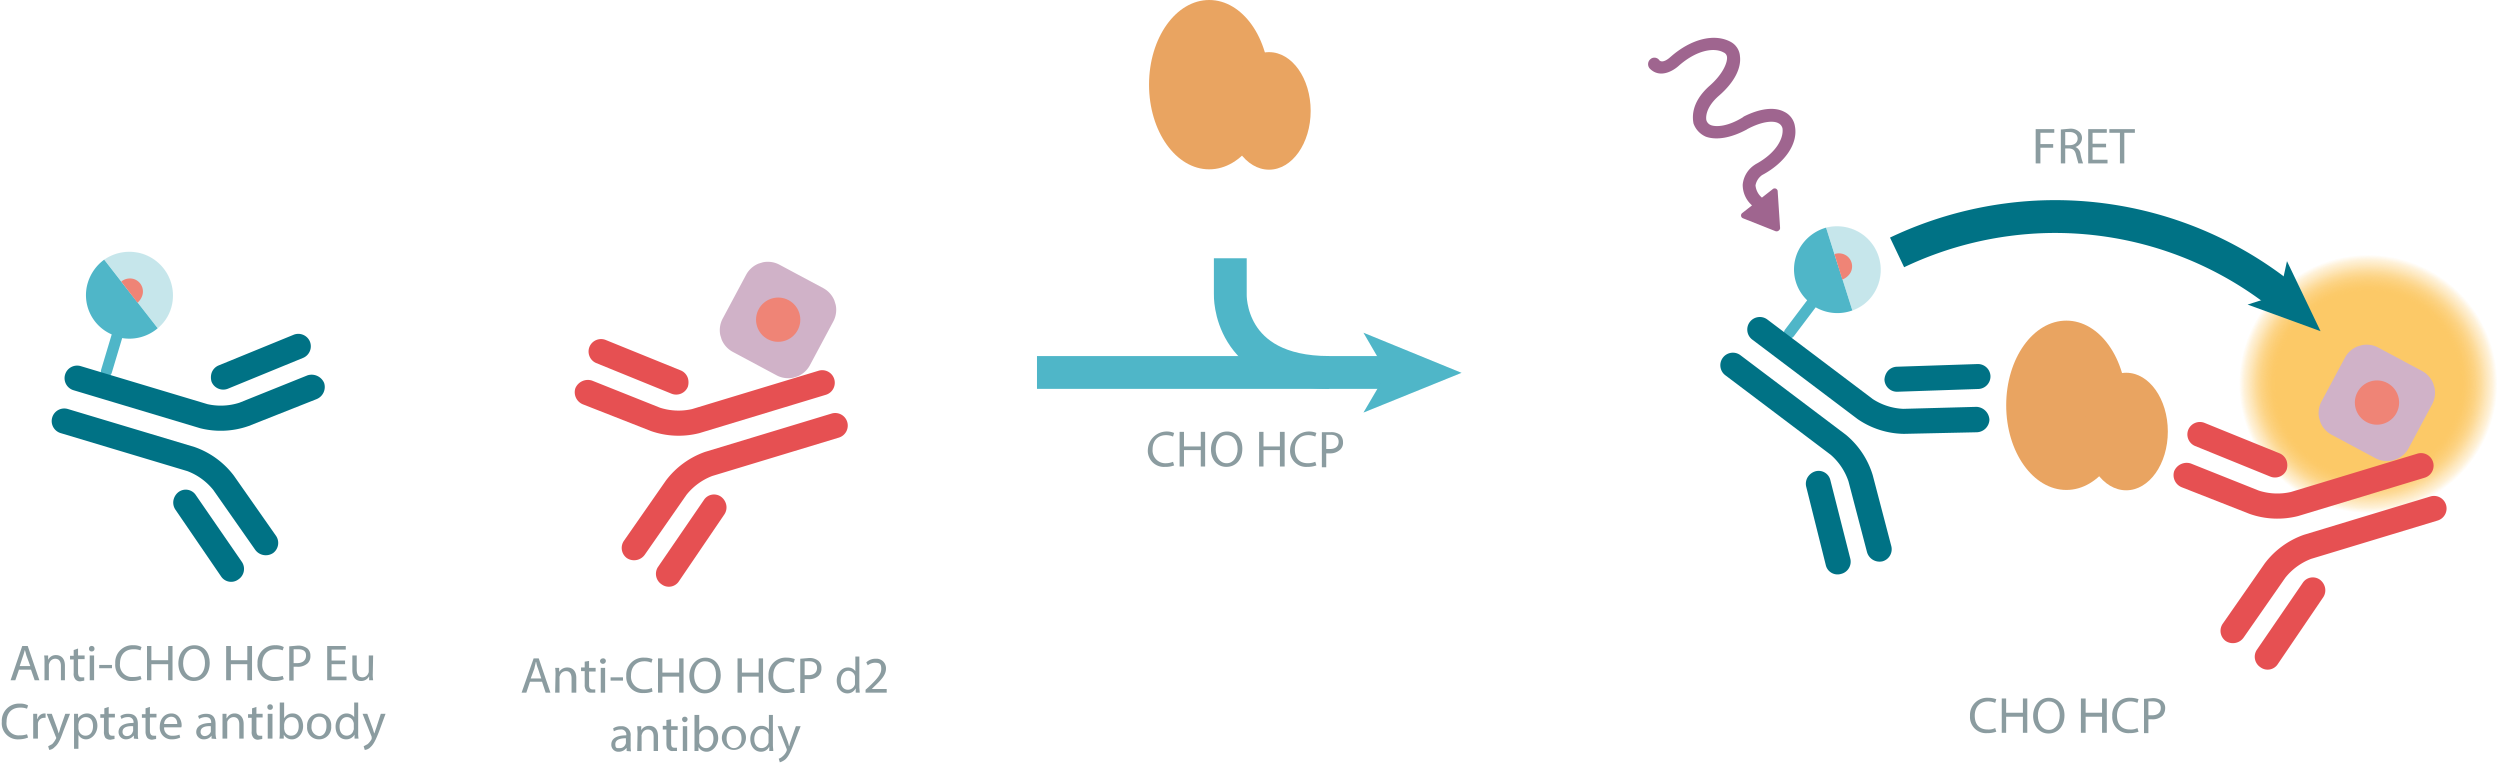 <svg id="Calque_1" data-name="Calque 1" xmlns="http://www.w3.org/2000/svg" xmlns:xlink="http://www.w3.org/1999/xlink" viewBox="0 0 685.4 209.4"><defs><radialGradient id="Dégradé_sans_nom_31" cx="38.48" cy="38.48" r="38.48" gradientUnits="userSpaceOnUse"><stop offset="0.71" stop-color="#fcc967"/><stop offset="0.74" stop-color="#fcc967" stop-opacity="0.98"/><stop offset="0.78" stop-color="#fcc967" stop-opacity="0.91"/><stop offset="0.82" stop-color="#fcc967" stop-opacity="0.81"/><stop offset="0.86" stop-color="#fcc967" stop-opacity="0.66"/><stop offset="0.9" stop-color="#fcc967" stop-opacity="0.47"/><stop offset="0.95" stop-color="#fcc967" stop-opacity="0.25"/><stop offset="0.99" stop-color="#fcc967" stop-opacity="0"/></radialGradient><symbol id="Nouveau_symbole_1" data-name="Nouveau symbole 1" viewBox="0 0 116.4 42.3"><line y1="31.3" x2="97.3" y2="31.3" fill="none" stroke="#4fb6c8" stroke-miterlimit="10" stroke-width="9"/><polygon points="116.4 31.4 89.5 42.3 95.9 31.4 89.5 20.4 116.4 31.4" fill="#4fb6c8"/><path d="M80.1,31.3C52.2,31.3,53,9.9,53,9.9V0" fill="none" stroke="#4fb6c8" stroke-miterlimit="10" stroke-width="9"/></symbol><symbol id="fluorophore-emission-orange" data-name="fluorophore-emission-orange" viewBox="0 0 77 77"><path d="M74.2,52.7a38.5,38.5,0,1,1-21.5-50A38.4,38.4,0,0,1,74.2,52.7Z" fill="url(#Dégradé_sans_nom_31)"/></symbol><symbol id="fluorophore-donor-cryptate2" data-name="fluorophore-donor-cryptate2" viewBox="0 0 17.3 25.5"><path d="M1.8,3.3,7.7,7.5l2,1.4,6.2,4.4a8.7,8.7,0,0,1-6.2,3.9v7.2a1.1,1.1,0,0,1-2.2,0V17.1A8.5,8.5,0,0,1,0,8.6,8.9,8.9,0,0,1,1.8,3.3Z" fill="#4fb6c8"/><path d="M1.8,3.3A8.8,8.8,0,0,1,8.6,0a8.7,8.7,0,0,1,8.7,8.6,8.2,8.2,0,0,1-1.4,4.7Z" fill="#8eced8" opacity="0.5"/><path d="M6.3,6.5A2.7,2.7,0,0,1,8.5,5.3a2.6,2.6,0,0,1,2.6,2.6,3.4,3.4,0,0,1-.5,1.7" fill="#ef8476"/></symbol><symbol id="antibody-blue" data-name="antibody-blue" viewBox="0 0 51.3 50.3"><path d="M21.2,50.3a2.5,2.5,0,0,1-2.5-2.5V21.5a12.1,12.1,0,0,0-2.1-6L7.5,4.1A2.7,2.7,0,0,1,8,.5a2.6,2.6,0,0,1,3.5.5l9,11.4a16.7,16.7,0,0,1,3.2,9.1V47.8A2.5,2.5,0,0,1,21.2,50.3Z" fill="#007285"/><path d="M12.6,22.5a2.5,2.5,0,0,1-1.9-.9L.6,9.1A2.5,2.5,0,0,1,.9,5.6a2.5,2.5,0,0,1,3.5.3L14.6,18.5a2.5,2.5,0,0,1-.4,3.5A3,3,0,0,1,12.6,22.5Z" fill="#007285"/><path d="M30.1,50.3a2.5,2.5,0,0,1-2.5-2.5V21.5a16.7,16.7,0,0,1,3.2-9.1L39.8,1A2.5,2.5,0,0,1,43.3.5a2.6,2.6,0,0,1,.4,3.6l-9,11.4a12.1,12.1,0,0,0-2.1,6V47.8A2.5,2.5,0,0,1,30.1,50.3Z" fill="#007285"/><path d="M38.6,22.5a2.7,2.7,0,0,1-1.5-.5,2.4,2.4,0,0,1-.4-3.5L46.8,5.9a2.5,2.5,0,0,1,3.5-.3,2.4,2.4,0,0,1,.4,3.5L40.6,21.6A2.5,2.5,0,0,1,38.6,22.5Z" fill="#007285"/></symbol><symbol id="fluorophore-acceptor-d2" data-name="fluorophore-acceptor-d2" viewBox="0 0 23.7 23.7"><path d="M22.3,15.3l-7,7a4.9,4.9,0,0,1-6.9,0l-7-7a4.9,4.9,0,0,1,0-6.9l7-7a4.9,4.9,0,0,1,6.9,0l7,7A4.9,4.9,0,0,1,22.3,15.3Z" fill="#d0b2c8"/><circle cx="11.8" cy="11.8" r="4.4" fill="#ef8476"/></symbol><symbol id="antibody-red" data-name="antibody-red" viewBox="0 0 51.3 50.3"><path d="M21.2,50.3a2.5,2.5,0,0,1-2.5-2.5V21.5a12.1,12.1,0,0,0-2.1-6L7.5,4.1A2.7,2.7,0,0,1,8,.5a2.6,2.6,0,0,1,3.5.5l9,11.4a16.7,16.7,0,0,1,3.2,9.1V47.8A2.5,2.5,0,0,1,21.2,50.3Z" fill="#e65052"/><path d="M12.6,22.5a2.5,2.5,0,0,1-1.9-.9L.6,9.1A2.5,2.5,0,0,1,.9,5.6a2.5,2.5,0,0,1,3.5.3L14.6,18.5a2.5,2.5,0,0,1-.4,3.5A3,3,0,0,1,12.6,22.5Z" fill="#e65052"/><path d="M30.1,50.3a2.5,2.5,0,0,1-2.5-2.5V21.5a16.7,16.7,0,0,1,3.2-9.1L39.8,1A2.5,2.5,0,0,1,43.3.5a2.6,2.6,0,0,1,.4,3.6l-9,11.4a12.1,12.1,0,0,0-2.1,6V47.8A2.5,2.5,0,0,1,30.1,50.3Z" fill="#e65052"/><path d="M38.6,22.5a2.7,2.7,0,0,1-1.5-.5,2.4,2.4,0,0,1-.4-3.5L46.8,5.9a2.5,2.5,0,0,1,3.5-.3,2.4,2.4,0,0,1,.4,3.5L40.6,21.6A2.5,2.5,0,0,1,38.6,22.5Z" fill="#e65052"/></symbol><symbol id="stimulation" data-name="stimulation" viewBox="0 0 20.1 42.5"><path d="M12.7,20.4h-.3c-3.4-.4-5.3-1.7-5.9-2.7a1.5,1.5,0,0,1-.1-1.3h0s.9-2.1,5-2.3,6.9-1.6,8.1-3.6a3.5,3.5,0,0,0,.3-3.4c-1.5-3.4-5.9-5.3-11.2-5H8.5s-1.9.2-2.1-.8A1.2,1.2,0,0,0,5,0,1.3,1.3,0,0,0,3.9,1.5c.4,2.7,3.3,3.1,4.8,3,4.9-.3,7.9,1.5,8.7,3.4a1.1,1.1,0,0,1,0,1.1c-.6,1-2.8,2.2-6.2,2.4-5.5.3-6.9,3.4-7.2,3.9a4.5,4.5,0,0,0,.3,3.6c1.2,1.9,3.8,3.3,7.3,3.9h.1c3.4.6,5.2,1.9,5.6,2.9a1.5,1.5,0,0,1,0,1.3c-1,1.7-4,3.1-8.6,2.3H8.6a5.3,5.3,0,0,0-4.4,1.6,5.4,5.4,0,0,0-1.1,4.4H.6a.6.6,0,0,0-.5.9l3.5,6a.7.7,0,0,0,1.1.1l4.1-6a.6.6,0,0,0-.5-1H5.6a3.6,3.6,0,0,1,.5-2.7,3.2,3.2,0,0,1,2.3-.8c5.1.9,9.5-.5,11.1-3.6a3.8,3.8,0,0,0,.1-3.6C18.7,22.6,16.2,21.1,12.7,20.4Z" fill="#9f658f"/></symbol><symbol id="protein-double_2" data-name="protein-double 2" viewBox="0 0 46.2 48.5"><ellipse cx="17.2" cy="24.2" rx="17.2" ry="24.2" fill="#e9a461"/><ellipse cx="34.3" cy="31.7" rx="11.9" ry="16.8" fill="#e9a461"/></symbol></defs><path d="M321.9,127.6a6.7,6.7,0,0,1-2.5.4,4.4,4.4,0,0,1-4.7-4.8,5.2,5.2,0,0,1,7.2-4.5l-.3,1a4.5,4.5,0,0,0-1.9-.4c-2.2,0-3.7,1.4-3.7,3.9a3.5,3.5,0,0,0,3.7,3.8,4.9,4.9,0,0,0,1.9-.4Z" fill="#8b9ca0"/><path d="M324.6,118.4v4h4.6v-4h1.2v9.5h-1.2v-4.5h-4.6v4.5h-1.2v-9.5Z" fill="#8b9ca0"/><path d="M340.6,123c0,3.3-2,5-4.4,5s-4.2-1.9-4.2-4.8,1.9-4.9,4.4-4.9S340.6,120.2,340.6,123Zm-7.3.2c0,2,1.1,3.8,3,3.8s3-1.8,3-3.9-1-3.8-3-3.8S333.3,121.1,333.3,123.2Z" fill="#8b9ca0"/><path d="M346.4,118.4v4h4.5v-4h1.3v9.5h-1.3v-4.5h-4.5v4.5h-1.2v-9.5Z" fill="#8b9ca0"/><path d="M360.9,127.6a7.2,7.2,0,0,1-2.5.4,4.4,4.4,0,0,1-4.7-4.8,5.2,5.2,0,0,1,7.2-4.5l-.3,1a4.9,4.9,0,0,0-1.9-.4c-2.2,0-3.7,1.4-3.7,3.9s1.3,3.8,3.6,3.8a5.4,5.4,0,0,0,2-.4Z" fill="#8b9ca0"/><path d="M362.4,118.5h2.3a4,4,0,0,1,2.7.7,2.8,2.8,0,0,1,.8,2,2.6,2.6,0,0,1-.7,2,4,4,0,0,1-2.9,1.1h-1v3.8h-1.2Zm1.2,4.6h1c1.5,0,2.4-.7,2.4-2s-.9-1.9-2.2-1.9h-1.2Z" fill="#8b9ca0"/><path d="M547.3,200.6a7.2,7.2,0,0,1-2.5.4,4.4,4.4,0,0,1-4.7-4.7,4.7,4.7,0,0,1,4.9-5,6.7,6.7,0,0,1,2.3.4l-.3,1a4.9,4.9,0,0,0-1.9-.4c-2.2,0-3.7,1.4-3.7,3.9s1.3,3.8,3.6,3.8a4,4,0,0,0,2-.4Z" fill="#8b9ca0"/><path d="M550,191.5v3.9h4.6v-3.9h1.2v9.4h-1.2v-4.4H550v4.4h-1.2v-9.4Z" fill="#8b9ca0"/><path d="M566,196.1c0,3.2-2,5-4.4,5s-4.2-2-4.2-4.8,1.8-5,4.3-5S566,193.3,566,196.1Zm-7.3.1c0,2.1,1.1,3.9,3,3.9s3-1.8,3-4-1-3.8-3-3.8S558.7,194.2,558.7,196.2Z" fill="#8b9ca0"/><path d="M571.8,191.5v3.9h4.5v-3.9h1.3v9.4h-1.3v-4.4h-4.5v4.4h-1.3v-9.4Z" fill="#8b9ca0"/><path d="M586.3,200.6a7.2,7.2,0,0,1-2.5.4,4.4,4.4,0,0,1-4.7-4.7,4.7,4.7,0,0,1,4.9-5,6.7,6.7,0,0,1,2.3.4l-.3,1a4.9,4.9,0,0,0-1.9-.4c-2.2,0-3.7,1.4-3.7,3.9s1.3,3.8,3.6,3.8a4,4,0,0,0,2-.4Z" fill="#8b9ca0"/><path d="M587.8,191.6l2.3-.2a4.1,4.1,0,0,1,2.7.8,2.5,2.5,0,0,1,.8,2,3.2,3.2,0,0,1-.7,2,3.9,3.9,0,0,1-2.9,1h-1v3.8h-1.2Zm1.2,4.5h1c1.5,0,2.4-.7,2.4-2s-.9-1.8-2.3-1.8H589Z" fill="#8b9ca0"/><use width="116.4" height="42.33" transform="translate(284.3 70.8)" xlink:href="#Nouveau_symbole_1"/><use width="77" height="76.96" transform="translate(613.5 69.5) scale(0.93)" xlink:href="#fluorophore-emission-orange"/><use width="17.3" height="25.51" transform="matrix(1.1, 0.83, -0.83, 1.1, 501.4, 57.28)" xlink:href="#fluorophore-donor-cryptate2"/><use width="51.3" height="50.27" transform="matrix(-0.83, 1.1, -1.1, -0.83, 552.62, 106.68)" xlink:href="#antibody-blue"/><use width="23.7" height="23.7" transform="matrix(-1.32, 0.4, 0.4, 1.32, 662.53, 90.07)" xlink:href="#fluorophore-acceptor-d2"/><use width="51.3" height="50.27" transform="matrix(0.4, 1.32, 1.32, -0.4, 592.21, 118.79)" xlink:href="#antibody-red"/><use width="20.1" height="42.52" transform="translate(446.9 20.6) rotate(-38.1) scale(1.38)" xlink:href="#stimulation"/><path d="M520.1,69.2a101.2,101.2,0,0,1,40.8-9.8,100,100,0,0,1,65,21.9" fill="none" stroke="#007285" stroke-miterlimit="10" stroke-width="9"/><polygon points="636.2 90.8 616.2 83.5 625 80.7 627 71.6 636.2 90.8" fill="#007285"/><path d="M145.3,186.9l-1,3H143l3.3-9.4h1.4l3.2,9.4h-1.3l-1-3Zm3.1-.9-.9-2.7a7,7,0,0,1-.5-1.8h-.1c-.1.6-.3,1.2-.4,1.8l-1,2.7Z" fill="#8b9ca0"/><path d="M152.3,185a11.5,11.5,0,0,0-.1-1.9h1.1v1.1h0a2.6,2.6,0,0,1,2.3-1.2c.9,0,2.4.5,2.4,2.9v4h-1.3V186c0-1.1-.4-2-1.5-2a1.7,1.7,0,0,0-1.7,1.3.7.7,0,0,0-.1.5v4.1h-1.2Z" fill="#8b9ca0"/><path d="M161.5,181.2v1.9h1.8v1h-1.8v3.6c0,.9.3,1.3,1,1.3h.7v.9h-1.1a1.5,1.5,0,0,1-1.3-.5,2.5,2.5,0,0,1-.5-1.7v-3.7h-1v-1h1v-1.6Z" fill="#8b9ca0"/><path d="M166.1,181.2a.8.8,0,0,1-1.6,0,.8.8,0,0,1,.8-.7A.7.7,0,0,1,166.1,181.2Zm-1.4,8.7v-6.8h1.2v6.8Z" fill="#8b9ca0"/><path d="M170.8,185.7v.9h-3.4v-.9Z" fill="#8b9ca0"/><path d="M178.9,189.6a6.3,6.3,0,0,1-2.5.4,4.4,4.4,0,0,1-4.7-4.7,4.7,4.7,0,0,1,5-5,5.9,5.9,0,0,1,2.2.4l-.3,1a4.5,4.5,0,0,0-1.9-.4c-2.2,0-3.7,1.4-3.7,3.9a3.5,3.5,0,0,0,3.7,3.8,4.2,4.2,0,0,0,2-.4Z" fill="#8b9ca0"/><path d="M181.6,180.5v3.9h4.6v-3.9h1.2v9.4h-1.2v-4.4h-4.6v4.4h-1.2v-9.4Z" fill="#8b9ca0"/><path d="M197.6,185.1c0,3.2-2,5-4.4,5s-4.2-2-4.2-4.8,1.9-5,4.4-5S197.6,182.3,197.6,185.1Zm-7.3.1c0,2.1,1.1,3.9,3,3.9s3-1.8,3-4-.9-3.8-3-3.8S190.3,183.2,190.3,185.2Z" fill="#8b9ca0"/><path d="M203.4,180.5v3.9H208v-3.9h1.2v9.4H208v-4.4h-4.6v4.4h-1.2v-9.4Z" fill="#8b9ca0"/><path d="M217.9,189.6a7.2,7.2,0,0,1-2.5.4,4.4,4.4,0,0,1-4.7-4.7,4.7,4.7,0,0,1,5-5,6.5,6.5,0,0,1,2.2.4l-.3,1a4.9,4.9,0,0,0-1.9-.4c-2.2,0-3.7,1.4-3.7,3.9a3.5,3.5,0,0,0,3.7,3.8,3.8,3.8,0,0,0,1.9-.4Z" fill="#8b9ca0"/><path d="M219.4,180.6l2.4-.2a3.8,3.8,0,0,1,2.6.8,2.5,2.5,0,0,1,.8,2,2.7,2.7,0,0,1-.7,2,3.8,3.8,0,0,1-2.9,1h-1v3.8h-1.2Zm1.2,4.5h1c1.5,0,2.4-.7,2.4-2s-.9-1.8-2.2-1.8h-1.2Z" fill="#8b9ca0"/><path d="M235.6,180v8.2c0,.6.1,1.2.1,1.7h-1.1v-1.2h0a2.5,2.5,0,0,1-2.3,1.4c-1.6,0-2.9-1.4-2.9-3.5s1.4-3.6,3-3.6a2.4,2.4,0,0,1,2.1,1h0v-4Zm-1.2,5.9v-.5a1.9,1.9,0,0,0-1.8-1.5c-1.3,0-2.1,1.2-2.1,2.7s.7,2.5,2,2.5a2,2,0,0,0,1.9-1.5v-1.7Z" fill="#8b9ca0"/><path d="M237.3,189.9v-.8l1-.9c2.3-2.2,3.3-3.4,3.3-4.8s-.4-1.7-1.8-1.7a3.3,3.3,0,0,0-1.9.7l-.4-.8a3.6,3.6,0,0,1,2.6-1,2.6,2.6,0,0,1,2.8,2.7c0,1.7-1.2,3-3.2,4.9l-.7.7h4.1v1Z" fill="#8b9ca0"/><path d="M171.8,205.9v-.8h-.1a2.6,2.6,0,0,1-2.1,1,1.9,1.9,0,0,1-2-2c0-1.6,1.4-2.5,4.1-2.5h0a1.4,1.4,0,0,0-1.6-1.6,3.7,3.7,0,0,0-1.8.5l-.2-.8a3.6,3.6,0,0,1,2.2-.6,2.4,2.4,0,0,1,2.6,2.7v2.6a8.1,8.1,0,0,0,.1,1.6Zm-.2-3.5c-1.4,0-2.9.3-2.9,1.6s.5,1.1,1.2,1.1a1.6,1.6,0,0,0,1.6-1.1.6.6,0,0,0,.1-.4Z" fill="#8b9ca0"/><path d="M174.8,201c0-.7-.1-1.3-.1-1.9h1.1v1.1h0a2.4,2.4,0,0,1,2.2-1.2c1,0,2.4.5,2.4,2.9v4h-1.2V202c0-1.1-.4-2-1.6-2a1.7,1.7,0,0,0-1.6,1.3.7.7,0,0,0-.1.5v4.1h-1.2Z" fill="#8b9ca0"/><path d="M184,197.2v1.9h1.8v1H184v3.6c0,.9.2,1.3.9,1.3h.7v.9h-1.1a1.4,1.4,0,0,1-1.3-.5c-.4-.3-.5-.9-.5-1.7v-3.7h-1v-1h1v-1.6Z" fill="#8b9ca0"/><path d="M188.5,197.2a.8.8,0,0,1-.8.8.8.8,0,0,1-.7-.8.7.7,0,0,1,.8-.7A.7.7,0,0,1,188.5,197.2Zm-1.3,8.7v-6.8h1.2v6.8Z" fill="#8b9ca0"/><path d="M190.4,205.9V196h1.3v4.2h0A2.5,2.5,0,0,1,194,199c1.7,0,2.9,1.4,2.9,3.4s-1.6,3.7-3.1,3.7a2.5,2.5,0,0,1-2.3-1.3h0v1.1Zm1.3-2.7v.4a1.9,1.9,0,0,0,1.9,1.5c1.2,0,2-1.1,2-2.6s-.7-2.5-2-2.5a2,2,0,0,0-1.9,1.5v1.7Z" fill="#8b9ca0"/><path d="M204.5,202.5a3.3,3.3,0,1,1-3.2-3.5A3.2,3.2,0,0,1,204.5,202.5Zm-5.3,0c0,1.5.8,2.6,2,2.6s2.1-1.1,2.1-2.6-.6-2.6-2.1-2.6S199.2,201.2,199.2,202.5Z" fill="#8b9ca0"/><path d="M211.9,196v8.2c0,.6.1,1.2.1,1.7h-1.1v-1.2h0a2.5,2.5,0,0,1-2.3,1.4c-1.6,0-2.9-1.4-2.9-3.5s1.4-3.6,3-3.6a2.4,2.4,0,0,1,2.1,1h0v-4Zm-1.2,5.9v-.5a1.9,1.9,0,0,0-1.8-1.5c-1.3,0-2.1,1.2-2.1,2.7s.7,2.5,2,2.5a2,2,0,0,0,1.9-1.5v-1.7Z" fill="#8b9ca0"/><path d="M214.4,199.1l1.5,4a10.3,10.3,0,0,1,.4,1.4h.1a10.3,10.3,0,0,1,.4-1.4l1.4-4h1.3l-1.9,4.9c-.9,2.3-1.5,3.5-2.3,4.2a4.4,4.4,0,0,1-1.5.8l-.3-1a2.7,2.7,0,0,0,1-.6,4,4,0,0,0,1.1-1.4c0-.1.1-.2.1-.3v-.3l-2.5-6.3Z" fill="#8b9ca0"/><use width="23.7" height="23.7" transform="matrix(-1.32, 0.4, 0.4, 1.32, 224.2, 67.35)" xlink:href="#fluorophore-acceptor-d2"/><use width="51.3" height="50.27" transform="matrix(0.4, 1.32, 1.32, -0.4, 153.88, 96.06)" xlink:href="#antibody-red"/><path d="M5.2,183.6l-1,2.9H2.9l3.2-9.4H7.6l3.2,9.4H9.5l-1-2.9Zm3.1-1-1-2.7c-.2-.6-.3-1.2-.5-1.7h0a15.4,15.4,0,0,1-.5,1.7l-.9,2.7Z" fill="#8b9ca0"/><path d="M12.2,181.6a11.5,11.5,0,0,0-.1-1.9h1.1v1.2h0a2.3,2.3,0,0,1,2.2-1.3c1,0,2.4.6,2.4,2.9v4H16.7v-3.9c0-1.1-.4-2-1.6-2a1.7,1.7,0,0,0-1.6,1.3c-.1.1-.1.3-.1.6v4H12.2Z" fill="#8b9ca0"/><path d="M21.4,177.8v1.9h1.8v1H21.4v3.6c0,.9.3,1.4.9,1.4h.8v.9l-1.1.2a1.7,1.7,0,0,1-1.3-.5,2.4,2.4,0,0,1-.5-1.8v-3.7h-1v-1h1v-1.6Z" fill="#8b9ca0"/><path d="M25.9,177.8a.7.7,0,0,1-.7.8.7.7,0,0,1-.8-.8.7.7,0,0,1,.8-.7A.7.7,0,0,1,25.9,177.8Zm-1.3,8.7v-6.8h1.2v6.8Z" fill="#8b9ca0"/><path d="M30.7,182.3v.9H27.2v-.9Z" fill="#8b9ca0"/><path d="M38.8,186.2a6.8,6.8,0,0,1-2.5.5,4.4,4.4,0,0,1-4.7-4.8,4.7,4.7,0,0,1,5-5,4.4,4.4,0,0,1,2.2.5l-.3.9a5,5,0,0,0-1.9-.3c-2.2,0-3.7,1.4-3.7,3.9a3.3,3.3,0,0,0,3.6,3.7,5.6,5.6,0,0,0,2-.3Z" fill="#8b9ca0"/><path d="M41.5,177.1V181h4.6v-3.9h1.2v9.4H46.1v-4.4H41.5v4.4H40.3v-9.4Z" fill="#8b9ca0"/><path d="M57.5,181.7c0,3.3-2,5-4.4,5s-4.2-1.9-4.2-4.8,1.8-5,4.4-5S57.5,178.9,57.5,181.7Zm-7.3.2c0,2,1.1,3.8,3,3.8s3-1.8,3-3.9-1-3.9-3-3.9S50.2,179.8,50.2,181.9Z" fill="#8b9ca0"/><path d="M63.3,177.1V181h4.5v-3.9h1.3v9.4H67.8v-4.4H63.3v4.4H62v-9.4Z" fill="#8b9ca0"/><path d="M77.8,186.2a6.8,6.8,0,0,1-2.5.5,4.4,4.4,0,0,1-4.7-4.8,4.7,4.7,0,0,1,4.9-5,4.5,4.5,0,0,1,2.3.5l-.3.9a5,5,0,0,0-1.9-.3c-2.2,0-3.7,1.4-3.7,3.9a3.3,3.3,0,0,0,3.6,3.7,5.6,5.6,0,0,0,2-.3Z" fill="#8b9ca0"/><path d="M79.3,177.2l2.3-.2a4.1,4.1,0,0,1,2.7.8,2.6,2.6,0,0,1,.8,2,2.7,2.7,0,0,1-.7,2,3.9,3.9,0,0,1-2.9,1h-1v3.8H79.3Zm1.2,4.6h1c1.5,0,2.4-.8,2.4-2.1S83,178,81.7,178H80.5Z" fill="#8b9ca0"/><path d="M94.6,182.1H90.9v3.4H95v1H89.7v-9.4h5.1v1H90.9v3h3.7Z" fill="#8b9ca0"/><path d="M102.2,184.7a9.7,9.7,0,0,0,.1,1.8h-1.1v-1.1h0a2.4,2.4,0,0,1-2.2,1.3c-1.1,0-2.4-.6-2.4-3v-4h1.2v3.8c0,1.3.4,2.2,1.6,2.2a1.7,1.7,0,0,0,1.6-1.2c.1-.1.1-.4.1-.6v-4.2h1.2Z" fill="#8b9ca0"/><path d="M7.7,202.2a6.8,6.8,0,0,1-2.5.5,4.4,4.4,0,0,1-4.7-4.8,4.7,4.7,0,0,1,4.9-5,4.5,4.5,0,0,1,2.3.5l-.3.9a5,5,0,0,0-1.9-.3c-2.2,0-3.7,1.4-3.7,3.9a3.3,3.3,0,0,0,3.6,3.7,5.6,5.6,0,0,0,2-.3Z" fill="#8b9ca0"/><path d="M9.1,197.9v-2.2h1.1v1.4h.1a2,2,0,0,1,1.8-1.5h.4v1.2h-.4a1.7,1.7,0,0,0-1.7,1.5v4.2H9.1Z" fill="#8b9ca0"/><path d="M14.2,195.7l1.5,4.1.4,1.3h0c.1-.4.3-.9.4-1.4l1.4-4h1.3l-1.9,4.9c-.8,2.3-1.4,3.5-2.3,4.2a2.4,2.4,0,0,1-1.5.8l-.3-1,1.1-.6a5.6,5.6,0,0,0,1-1.4.4.4,0,0,0,.1-.3c0-.1,0-.1-.1-.3l-2.5-6.3Z" fill="#8b9ca0"/><path d="M20.3,198v-2.3h1.1v1.2h0a3,3,0,0,1,2.5-1.3c1.6,0,2.8,1.4,2.8,3.4s-1.5,3.7-3.1,3.7a2.3,2.3,0,0,1-2-1.1h-.1v3.7H20.3Zm1.2,1.8c0,.2.1.3.1.5a1.9,1.9,0,0,0,1.8,1.4c1.3,0,2.1-1,2.1-2.6s-.7-2.5-2-2.5a2,2,0,0,0-1.9,1.5c0,.2-.1.3-.1.5Z" fill="#8b9ca0"/><path d="M29.8,193.8v1.9h1.7v1H29.8v3.6c0,.9.2,1.4.9,1.4h.7v.9l-1.1.2a2,2,0,0,1-1.4-.5,3,3,0,0,1-.4-1.8v-3.7H27.5v-1h1.1v-1.6Z" fill="#8b9ca0"/><path d="M36.7,202.5v-.8h-.1a2.6,2.6,0,0,1-2,1,2,2,0,0,1-2.1-2c0-1.6,1.4-2.5,4.1-2.5h0a1.4,1.4,0,0,0-1.6-1.6,3.1,3.1,0,0,0-1.7.5l-.3-.8a3.6,3.6,0,0,1,2.2-.6c2.1,0,2.6,1.4,2.6,2.8v2.5a7.6,7.6,0,0,0,.1,1.6Zm-.2-3.4c-1.4-.1-2.9.2-2.9,1.5a1.1,1.1,0,0,0,1.2,1.2,1.6,1.6,0,0,0,1.6-1.2c.1-.1.1-.2.1-.4Z" fill="#8b9ca0"/><path d="M41.1,193.8v1.9h1.8v1H41.1v3.6c0,.9.3,1.4,1,1.4h.7v.9l-1.1.2a1.9,1.9,0,0,1-1.3-.5,3,3,0,0,1-.5-1.8v-3.7h-1v-1h1v-1.6Z" fill="#8b9ca0"/><path d="M45,199.4a2.1,2.1,0,0,0,2.3,2.3,4.7,4.7,0,0,0,1.9-.3l.2.8a5.2,5.2,0,0,1-2.3.5,3.2,3.2,0,0,1-3.3-3.4c0-2.1,1.2-3.7,3.2-3.7s2.8,1.9,2.8,3.2a1.3,1.3,0,0,1-.1.6Zm3.6-.9c0-.8-.3-2-1.7-2a2,2,0,0,0-1.9,2Z" fill="#8b9ca0"/><path d="M58,202.5v-.8h0a2.6,2.6,0,0,1-2.1,1,2,2,0,0,1-2.1-2c0-1.6,1.5-2.5,4.1-2.5h0c0-.6-.1-1.6-1.5-1.6a3.7,3.7,0,0,0-1.8.5l-.3-.8a4.1,4.1,0,0,1,2.3-.6c2,0,2.5,1.4,2.5,2.8v2.5a7,7,0,0,0,.2,1.6Zm-.2-3.4c-1.3-.1-2.8.2-2.8,1.5a1.1,1.1,0,0,0,1.1,1.2,1.8,1.8,0,0,0,1.7-1.2v-1.5Z" fill="#8b9ca0"/><path d="M61,197.6v-1.9h1.1v1.2h.1a2.3,2.3,0,0,1,2.2-1.3c.9,0,2.4.6,2.4,2.9v4H65.6v-3.9c0-1.1-.4-2-1.6-2a1.9,1.9,0,0,0-1.7,1.3v4.6H61Z" fill="#8b9ca0"/><path d="M70.3,193.8v1.9H72v1H70.3v3.6c0,.9.2,1.4.9,1.4h.7v.9l-1.1.2a1.6,1.6,0,0,1-1.3-.5,2.4,2.4,0,0,1-.5-1.8v-3.7H68v-1h1.1v-1.6Z" fill="#8b9ca0"/><path d="M74.8,193.8a.7.7,0,0,1-.8.8.7.7,0,0,1-.7-.8.7.7,0,0,1,.7-.7A.7.7,0,0,1,74.8,193.8Zm-1.4,8.7v-6.8h1.3v6.8Z" fill="#8b9ca0"/><path d="M76.6,202.5a8.6,8.6,0,0,0,.1-1.7v-8.2h1.2v4.2H78a2.5,2.5,0,0,1,2.3-1.2c1.6,0,2.8,1.4,2.8,3.5s-1.5,3.6-3,3.6a2.5,2.5,0,0,1-2.3-1.3h0v1.1Zm1.3-2.7c0,.2.1.3.1.5a1.8,1.8,0,0,0,1.8,1.4c1.3,0,2.1-1,2.1-2.6s-.7-2.5-2-2.5a1.9,1.9,0,0,0-1.9,1.5,4.3,4.3,0,0,0-.1.5Z" fill="#8b9ca0"/><path d="M90.8,199.1a3.3,3.3,0,0,1-3.4,3.6,3.2,3.2,0,0,1-3.2-3.5,3.3,3.3,0,0,1,3.3-3.6A3.2,3.2,0,0,1,90.8,199.1Zm-5.4.1a2.4,2.4,0,0,0,2.1,2.6c1.2,0,2-1.1,2-2.7s-.5-2.6-2-2.6S85.4,197.9,85.4,199.2Z" fill="#8b9ca0"/><path d="M98.2,192.6v8.2a8.6,8.6,0,0,0,.1,1.7H97.2v-1.1h0a2.6,2.6,0,0,1-2.3,1.3c-1.7,0-2.9-1.4-2.9-3.5s1.4-3.6,3-3.6a2.6,2.6,0,0,1,2.1,1h0v-4ZM97,198.5c0-.1,0-.4-.1-.5a1.8,1.8,0,0,0-1.8-1.4c-1.2,0-2,1.1-2,2.6s.7,2.5,2,2.5a1.9,1.9,0,0,0,1.8-1.5.7.7,0,0,0,.1-.5Z" fill="#8b9ca0"/><path d="M100.7,195.7l1.5,4.1.4,1.3h0c.2-.4.3-.9.5-1.4l1.3-4h1.3l-1.8,4.9c-.9,2.3-1.5,3.5-2.3,4.2a2.4,2.4,0,0,1-1.6.8l-.3-1,1.1-.6a5.7,5.7,0,0,0,1.1-1.4V202l-2.5-6.3Z" fill="#8b9ca0"/><use width="17.3" height="25.51" transform="translate(27.5 66.1) rotate(16.7) scale(1.38)" xlink:href="#fluorophore-donor-cryptate2"/><use width="51.3" height="50.27" transform="translate(92.7 94.6) rotate(106.7) scale(1.38)" xlink:href="#antibody-blue"/><use width="46.2" height="48.46" transform="translate(550 87.9) scale(0.96)" xlink:href="#protein-double_2"/><use width="46.2" height="48.46" transform="translate(315) scale(0.96)" xlink:href="#protein-double_2"/><path d="M558.1,35.4h5.1v1h-3.8v3.1h3.5v1h-3.5v4.3h-1.3Z" fill="#8b9ca0"/><path d="M565,35.5l2.3-.2a3.5,3.5,0,0,1,2.7.8,2.2,2.2,0,0,1,.8,1.8,2.6,2.6,0,0,1-1.8,2.4h0a2.4,2.4,0,0,1,1.4,1.9,16.5,16.5,0,0,0,.7,2.6h-1.3l-.6-2.2c-.3-1.4-.8-1.8-1.9-1.9h-1.1v4.1H565Zm1.2,4.3h1.2c1.3,0,2.2-.7,2.2-1.8s-.9-1.8-2.2-1.8h-1.2Z" fill="#8b9ca0"/><path d="M577.4,40.4h-3.7v3.4h4.1v1h-5.3V35.4h5.1v1h-3.9v3h3.7Z" fill="#8b9ca0"/><path d="M581.2,36.4h-2.9v-1h7v1h-2.9v8.4h-1.2Z" fill="#8b9ca0"/></svg>